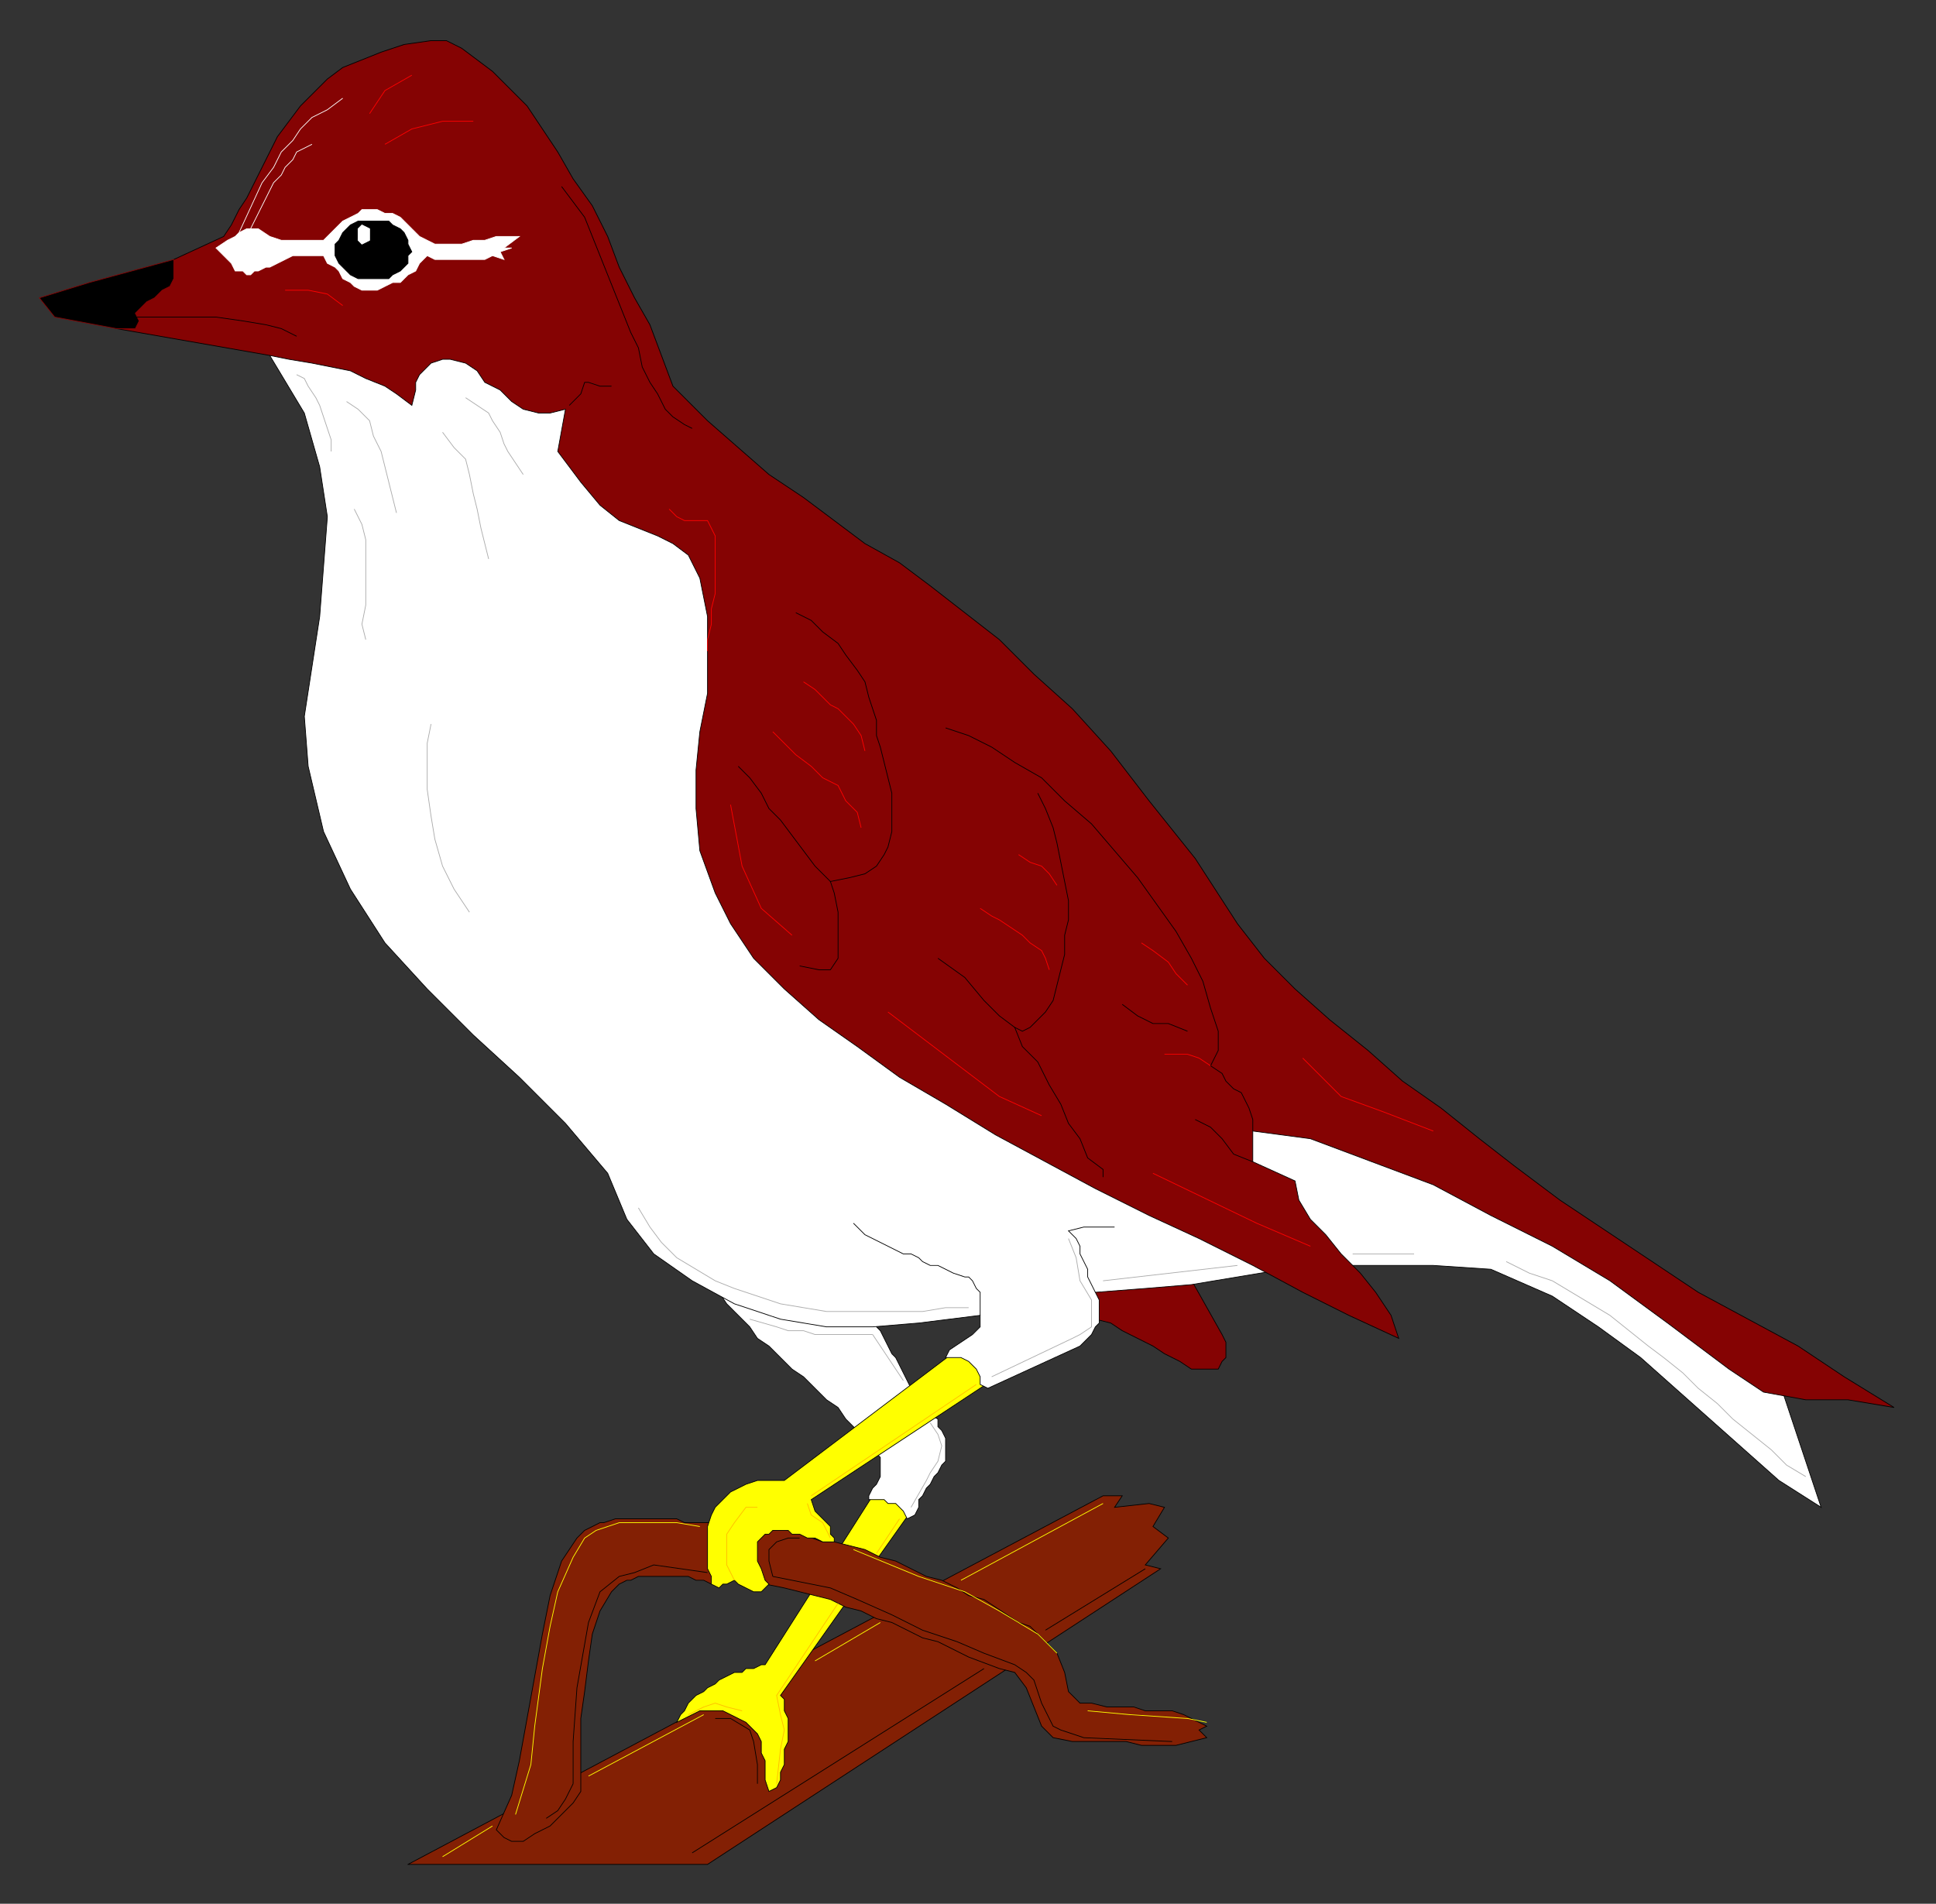 <?xml version="1.0" encoding="UTF-8" standalone="no"?>
<!-- Created with Inkscape (http://www.inkscape.org/) -->

<svg
   xmlns:dc="http://purl.org/dc/elements/1.1/"
   xmlns:cc="http://creativecommons.org/ns#"
   xmlns:rdf="http://www.w3.org/1999/02/22-rdf-syntax-ns#"
   xmlns:svg="http://www.w3.org/2000/svg"
   xmlns="http://www.w3.org/2000/svg"
   xmlns:sodipodi="http://sodipodi.sourceforge.net/DTD/sodipodi-0.dtd"
   xmlns:inkscape="http://www.inkscape.org/namespaces/inkscape"
   id="svg10199"
   version="1.1"
   inkscape:version="0.48.1 "
   width="151.25"
   height="148.75"
   xml:space="preserve"
   sodipodi:docname="Wood_Thrush.pdf"><rect width="100%" height="100%" fill="#333333" stroke="none"/><defs
     id="defs10203" /><sodipodi:namedview
     pagecolor="#ffffff"
     bordercolor="#666666"
     borderopacity="1"
     objecttolerance="10"
     gridtolerance="10"
     guidetolerance="10"
     inkscape:pageopacity="0"
     inkscape:pageshadow="2"
     inkscape:window-width="640"
     inkscape:window-height="481"
     id="namedview10201"
     showgrid="false"
     inkscape:zoom="1.9563025"
     inkscape:cx="75.625"
     inkscape:cy="74.375"
     inkscape:window-x="710"
     inkscape:window-y="43"
     inkscape:window-maximized="0"
     inkscape:current-layer="g10207" /><g
     id="g10207"
     inkscape:groupmode="layer"
     inkscape:label="Wood_Thrush"
     transform="matrix(1.25,0,0,-1.25,0,148.75)"><g
       id="g10209"
       transform="scale(0.24,0.24)"><path
         d="m 106.25,10.25 181,96 5,0 -2,-3 9,1 4,-1 -3,-5 4,-3 -6,-7 4,-1 -118,-77 -78,0"
         style="fill:#832004;fill-opacity:1;fill-rule:nonzero;stroke:none"
         id="path10211" /><path
         d="m 106.25,10.25 181,96 5,0 -2,-3 9,1 4,-1 -3,-5 4,-3 -6,-7 4,-1 -118,-77 -78,0 z"
         style="fill:none;stroke:#000000;stroke-opacity:1;stroke-width:0.188;stroke-linecap:butt;stroke-linejoin:miter;stroke-miterlimit:4;stroke-dasharray:none"
         id="path10213" /><path
         d="m 227.25,106.25 -28,-44 -1,0 -2,-1 -2,0 -1,-1 -2,0 -2,-1 -2,-1 -1,-1 -2,-1 -1,-1 -2,-1 -1,-1 -1,-1 -1,-2 -1,-1 -1,-2 2,1 2,1 2,1 6,0 2,-1 2,-1 2,-1 2,-2 1,-1 1,-2 0,-3 1,-2 0,-5 1,-3 2,1 1,2 0,2 1,2 0,4 1,2 0,6 -1,2 0,3 -1,1 34,48 -4,5 -6,-1"
         style="fill:#ffff00;fill-opacity:1;fill-rule:nonzero;stroke:none"
         id="path10215" /><path
         d="m 227.25,106.25 -28,-44 -1,0 -2,-1 -2,0 -1,-1 -2,0 -2,-1 -2,-1 -1,-1 -2,-1 -1,-1 -2,-1 -1,-1 -1,-1 -1,-2 -1,-1 -1,-2 2,1 2,1 2,1 6,0 2,-1 2,-1 2,-1 2,-2 1,-1 1,-2 0,-3 1,-2 0,-5 1,-3 2,1 1,2 0,2 1,2 0,4 1,2 0,6 -1,2 0,3 -1,1 34,48 -4,5 -6,-1 z"
         style="fill:none;stroke:#000000;stroke-opacity:1;stroke-width:0.188;stroke-linecap:butt;stroke-linejoin:miter;stroke-miterlimit:4;stroke-dasharray:none"
         id="path10217" /><path
         d="m 151.25,29.25 -2,-3 -3,-3 -3,-3 -4,-2 -3,-2 -3,0 -2,1 -2,2 4,9 2,9 2,11 2,11 2,11 2,10 3,9 4,6 2,2 2,1 2,1 1,0 3,1 16,0 2,-1 22,0 14,-5 3,0 4,-1 4,-1 4,-2 4,-1 4,-2 4,-2 4,-1 4,-2 3,-2 4,-1 3,-2 3,-2 3,-2 3,-1 2,-2 5,-5 2,-5 1,-5 3,-3 3,0 4,-1 7,0 3,-1 7,0 3,-1 6,-3 -2,-1 2,-2 -4,-1 -4,-1 -9,0 -4,1 -14,0 -5,1 -3,3 -2,5 -2,5 -3,4 -4,1 -8,3 -4,2 -4,2 -4,1 -4,2 -4,2 -4,1 -4,2 -4,1 -4,2 -4,1 -4,1 -4,1 -5,1 -8,2 -6,-2 -2,1 -2,0 -2,1 -13,0 -2,-1 -1,0 -2,-1 -2,-2 -3,-5 -2,-6 -1,-7 -1,-8 -1,-7 0,-19"
         style="fill:#832004;fill-opacity:1;fill-rule:nonzero;stroke:none"
         id="path10219" /><path
         d="m 151.25,29.25 -2,-3 -3,-3 -3,-3 -4,-2 -3,-2 -3,0 -2,1 -2,2 4,9 2,9 2,11 2,11 2,11 2,10 3,9 4,6 2,2 2,1 2,1 1,0 3,1 16,0 2,-1 22,0 14,-5 3,0 4,-1 4,-1 4,-2 4,-1 4,-2 4,-2 4,-1 4,-2 3,-2 4,-1 3,-2 3,-2 3,-2 3,-1 2,-2 5,-5 2,-5 1,-5 3,-3 3,0 4,-1 7,0 3,-1 7,0 3,-1 6,-3 -2,-1 2,-2 -4,-1 -4,-1 -9,0 -4,1 -14,0 -5,1 -3,3 -2,5 -2,5 -3,4 -4,1 -8,3 -4,2 -4,2 -4,1 -4,2 -4,2 -4,1 -4,2 -4,1 -4,2 -4,1 -4,1 -4,1 -5,1 -8,2 -6,-2 -2,1 -2,0 -2,1 -13,0 -2,-1 -1,0 -2,-1 -2,-2 -3,-5 -2,-6 -1,-7 -1,-8 -1,-7 0,-19 z"
         style="fill:none;stroke:#000000;stroke-opacity:1;stroke-width:0.188;stroke-linecap:butt;stroke-linejoin:miter;stroke-miterlimit:4;stroke-dasharray:none"
         id="path10221" /><path
         d="m 184.25,161.25 3,-2 2,-3 3,-3 3,-3 2,-3 3,-2 3,-3 3,-3 3,-2 3,-3 3,-3 3,-2 2,-3 3,-3 3,-3 2,-3 1,-1 0,-5 -1,-2 -1,-1 -1,-2 0,-1 4,0 1,-1 2,0 1,-1 1,-1 1,-2 2,1 1,2 0,2 1,1 1,2 1,1 1,2 1,1 1,2 1,1 0,6 -1,2 -1,1 0,2 -2,1 -1,2 -1,2 -1,1 -2,2 -1,2 -1,2 -1,2 -1,2 -1,1 -1,2 -1,2 -1,2 -2,2 -1,1 -1,2 -41,7"
         style="fill:#ffffff;fill-opacity:1;fill-rule:nonzero;stroke:none"
         id="path10223" /><path
         d="m 184.25,161.25 3,-2 2,-3 3,-3 3,-3 2,-3 3,-2 3,-3 3,-3 3,-2 3,-3 3,-3 3,-2 2,-3 3,-3 3,-3 2,-3 1,-1 0,-5 -1,-2 -1,-1 -1,-2 0,-1 4,0 1,-1 2,0 1,-1 1,-1 1,-2 2,1 1,2 0,2 1,1 1,2 1,1 1,2 1,1 1,2 1,1 0,6 -1,2 -1,1 0,2 -2,1 -1,2 -1,2 -1,1 -2,2 -1,2 -1,2 -1,2 -1,2 -1,1 -1,2 -1,2 -1,2 -2,2 -1,1 -1,2 -41,7 z"
         style="fill:none;stroke:#000000;stroke-opacity:1;stroke-width:0.188;stroke-linecap:butt;stroke-linejoin:miter;stroke-miterlimit:4;stroke-dasharray:none"
         id="path10225" /><path
         d="m 249.25,144.25 -45,-34 -7,0 -3,-1 -2,-1 -2,-1 -2,-2 -2,-2 -1,-2 -1,-3 0,-11 1,-2 0,-2 2,-1 1,1 1,0 2,1 1,-1 2,-1 2,-1 2,0 2,2 -1,1 -1,3 -1,2 0,5 2,2 1,0 1,1 4,0 1,-1 2,0 2,-1 2,0 2,-1 3,0 0,1 -1,1 0,2 -2,2 -1,1 -1,1 -1,3 47,31 0,5 -9,3"
         style="fill:#ffff00;fill-opacity:1;fill-rule:nonzero;stroke:none"
         id="path10227" /><path
         d="m 249.25,144.25 -45,-34 -7,0 -3,-1 -2,-1 -2,-1 -2,-2 -2,-2 -1,-2 -1,-3 0,-11 1,-2 0,-2 2,-1 1,1 1,0 2,1 1,-1 2,-1 2,-1 2,0 2,2 -1,1 -1,3 -1,2 0,5 2,2 1,0 1,1 4,0 1,-1 2,0 2,-1 2,0 2,-1 3,0 0,1 -1,1 0,2 -2,2 -1,1 -1,1 -1,3 47,31 0,5 -9,3 z"
         style="fill:none;stroke:#000000;stroke-opacity:1;stroke-width:0.188;stroke-linecap:butt;stroke-linejoin:miter;stroke-miterlimit:4;stroke-dasharray:none"
         id="path10229" /><path
         d="m 309.25,164.25 9,-16 1,-2 0,-4 -1,-1 -1,-2 -7,0 -3,2 -4,2 -3,2 -4,2 -4,2 -3,2 -4,1 -3,1 0,11 27,0"
         style="fill:#850303;fill-opacity:1;fill-rule:nonzero;stroke:none"
         id="path10231" /><path
         d="m 309.25,164.25 9,-16 1,-2 0,-4 -1,-1 -1,-2 -7,0 -3,2 -4,2 -3,2 -4,2 -4,2 -3,2 -4,1 -3,1 0,11 27,0 z"
         style="fill:none;stroke:#000000;stroke-opacity:1;stroke-width:0.188;stroke-linecap:butt;stroke-linejoin:miter;stroke-miterlimit:4;stroke-dasharray:none"
         id="path10233" /><path
         d="m 70.25,403.25 9,-15 4,-14 2,-13 -1,-13 -1,-13 -2,-13 -2,-13 1,-13 4,-17 7,-15 9,-14 11,-12 12,-12 12,-11 12,-12 11,-13 5,-12 7,-9 10,-7 11,-6 12,-4 12,-2 12,0 12,1 16,2 0,-3 -2,-2 -6,-4 -1,-2 4,0 2,-1 1,-1 1,-1 1,-2 0,-2 2,-1 24,11 2,2 1,1 1,2 1,1 0,6 -1,2 13,1 12,1 12,2 12,2 12,1 27,0 15,-1 16,-7 12,-8 11,-8 9,-8 9,-8 9,-8 9,-8 11,-7 -12,36 -252,166 -23,67 -75,43 -42,-12"
         style="fill:#ffffff;fill-opacity:1;fill-rule:nonzero;stroke:none"
         id="path10235" /><path
         d="m 70.25,403.25 9,-15 4,-14 2,-13 -1,-13 -1,-13 -2,-13 -2,-13 1,-13 4,-17 7,-15 9,-14 11,-12 12,-12 12,-11 12,-12 11,-13 5,-12 7,-9 10,-7 11,-6 12,-4 12,-2 12,0 12,1 16,2 0,-3 -2,-2 -6,-4 -1,-2 4,0 2,-1 1,-1 1,-1 1,-2 0,-2 2,-1 24,11 2,2 1,1 1,2 1,1 0,6 -1,2 13,1 12,1 12,2 12,2 12,1 27,0 15,-1 16,-7 12,-8 11,-8 9,-8 9,-8 9,-8 9,-8 11,-7 -12,36 -252,166 -23,67 -75,43 -42,-12 z"
         style="fill:none;stroke:#000000;stroke-opacity:1;stroke-width:0.188;stroke-linecap:butt;stroke-linejoin:miter;stroke-miterlimit:4;stroke-dasharray:none"
         id="path10237" /><path
         d="m 45.25,428.25 13,6 2,3 2,4 2,3 2,4 2,4 2,4 2,4 3,4 3,4 3,3 4,4 4,3 5,2 5,2 6,2 7,1 4,0 4,-2 4,-3 4,-3 4,-4 5,-5 4,-6 4,-6 4,-7 5,-7 4,-8 3,-8 4,-8 4,-7 3,-8 3,-8 9,-9 8,-7 8,-7 9,-6 8,-6 8,-6 9,-5 8,-6 9,-7 9,-7 9,-9 10,-9 10,-11 10,-13 12,-15 11,-17 7,-9 8,-8 9,-8 10,-8 9,-8 10,-7 10,-8 9,-7 12,-9 12,-8 12,-8 12,-8 13,-7 13,-7 12,-8 13,-8 -12,2 -11,0 -11,2 -9,6 -16,12 -15,11 -15,9 -16,8 -15,8 -16,6 -16,6 -15,2 0,-8 11,-5 1,-5 3,-5 4,-4 4,-5 5,-5 4,-5 4,-6 2,-6 -13,6 -12,6 -13,7 -14,7 -13,6 -14,7 -13,7 -13,7 -13,8 -12,7 -11,8 -10,7 -9,8 -8,8 -6,9 -4,8 -4,11 -1,11 0,10 1,10 2,10 0,20 -2,10 -3,6 -4,3 -4,2 -5,2 -5,2 -5,4 -5,6 -6,8 2,11 -4,-1 -3,0 -4,1 -3,2 -3,3 -4,2 -2,3 -3,2 -4,1 -2,0 -3,-1 -3,-3 -1,-2 0,-2 -1,-4 -4,3 -3,2 -5,2 -4,2 -5,1 -5,1 -6,1 -5,1 -40,7 15,18"
         style="fill:#850303;fill-opacity:1;fill-rule:nonzero;stroke:none"
         id="path10239" /><path
         d="m 45.25,428.25 13,6 2,3 2,4 2,3 2,4 2,4 2,4 2,4 3,4 3,4 3,3 4,4 4,3 5,2 5,2 6,2 7,1 4,0 4,-2 4,-3 4,-3 4,-4 5,-5 4,-6 4,-6 4,-7 5,-7 4,-8 3,-8 4,-8 4,-7 3,-8 3,-8 9,-9 8,-7 8,-7 9,-6 8,-6 8,-6 9,-5 8,-6 9,-7 9,-7 9,-9 10,-9 10,-11 10,-13 12,-15 11,-17 7,-9 8,-8 9,-8 10,-8 9,-8 10,-7 10,-8 9,-7 12,-9 12,-8 12,-8 12,-8 13,-7 13,-7 12,-8 13,-8 -12,2 -11,0 -11,2 -9,6 -16,12 -15,11 -15,9 -16,8 -15,8 -16,6 -16,6 -15,2 0,-8 11,-5 1,-5 3,-5 4,-4 4,-5 5,-5 4,-5 4,-6 2,-6 -13,6 -12,6 -13,7 -14,7 -13,6 -14,7 -13,7 -13,7 -13,8 -12,7 -11,8 -10,7 -9,8 -8,8 -6,9 -4,8 -4,11 -1,11 0,10 1,10 2,10 0,20 -2,10 -3,6 -4,3 -4,2 -5,2 -5,2 -5,4 -5,6 -6,8 2,11 -4,-1 -3,0 -4,1 -3,2 -3,3 -4,2 -2,3 -3,2 -4,1 -2,0 -3,-1 -3,-3 -1,-2 0,-2 -1,-4 -4,3 -3,2 -5,2 -4,2 -5,1 -5,1 -6,1 -5,1 -40,7 15,18 z"
         style="fill:none;stroke:#000000;stroke-opacity:1;stroke-width:0.188;stroke-linecap:butt;stroke-linejoin:miter;stroke-miterlimit:4;stroke-dasharray:none"
         id="path10241" /><path
         d="m 30.25,410.25 -16,3 -4,5 13,4 22,6 0,-5 -1,-2 -2,-1 -2,-2 -2,-1 -1,-1 -2,-2 1,-2 -1,-2 -5,0"
         style="fill:#000000;fill-opacity:1;fill-rule:nonzero;stroke:none"
         id="path10243" /><path
         d="m 30.25,410.25 -16,3 -4,5 13,4 22,6 0,-5 -1,-2 -2,-1 -2,-2 -2,-1 -1,-1 -2,-2 1,-2 -1,-2 -5,0 z"
         style="fill:none;stroke:#850303;stroke-opacity:1;stroke-width:0.188;stroke-linecap:butt;stroke-linejoin:miter;stroke-miterlimit:4;stroke-dasharray:none"
         id="path10245" /><path
         d="m 255.25,153.25 0,6 -1,1 -1,2 -1,1 -1,0 -3,1 -2,1 -2,1 -2,0 -2,1 -1,1 -2,1 -2,0 -2,1 -2,1 -2,1 -2,1 -2,1 -1,1 -2,2"
         style="fill:none;stroke:#000000;stroke-opacity:1;stroke-width:0.188;stroke-linecap:butt;stroke-linejoin:miter;stroke-miterlimit:4;stroke-dasharray:none"
         id="path10247" /><path
         d="m 285.25,159.25 -1,2 -1,2 0,2 -1,2 -1,2 0,2 -1,2 -2,2 4,1 8,0"
         style="fill:none;stroke:#000000;stroke-opacity:1;stroke-width:0.188;stroke-linecap:butt;stroke-linejoin:miter;stroke-miterlimit:4;stroke-dasharray:none"
         id="path10249" /><path
         d="m 246.25,306.25 6,-2 6,-3 6,-4 7,-4 6,-6 7,-6 6,-7 6,-7 5,-7 5,-7 4,-7 3,-6 2,-7 2,-6 0,-5 -2,-4 3,-2 1,-2 2,-2 2,-1 1,-2 1,-2 1,-3 0,-3"
         style="fill:none;stroke:#000000;stroke-opacity:1;stroke-width:0.188;stroke-linecap:butt;stroke-linejoin:miter;stroke-miterlimit:4;stroke-dasharray:none"
         id="path10251" /><path
         d="m 56.25,431.25 3,2 2,1 1,1 2,1 3,0 3,-2 3,-1 11,0 1,1 2,2 1,1 1,1 2,1 2,1 1,1 4,0 2,-1 2,0 2,-1 2,-2 1,-1 2,-2 2,-1 2,-1 7,0 3,1 3,0 3,1 6,0 -4,-3 2,0 -3,-1 1,-2 -3,1 -2,-1 -13,0 -2,1 -2,-2 -1,-2 -2,-1 -2,-2 -2,0 -2,-1 -2,-1 -4,0 -2,1 -1,1 -2,1 -1,2 -1,1 -2,1 -1,2 -8,0 -2,-1 -2,-1 -2,-1 -1,0 -2,-1 -1,0 -1,-1 -1,0 -1,1 -2,0 -1,2 -2,2 -2,2"
         style="fill:#ffffff;fill-opacity:1;fill-rule:nonzero;stroke:none"
         id="path10253" /><path
         d="m 56.25,431.25 3,2 2,1 1,1 2,1 3,0 3,-2 3,-1 11,0 1,1 2,2 1,1 1,1 2,1 2,1 1,1 4,0 2,-1 2,0 2,-1 2,-2 1,-1 2,-2 2,-1 2,-1 7,0 3,1 3,0 3,1 6,0 -4,-3 2,0 -3,-1 1,-2 -3,1 -2,-1 -13,0 -2,1 -2,-2 -1,-2 -2,-1 -2,-2 -2,0 -2,-1 -2,-1 -4,0 -2,1 -1,1 -2,1 -1,2 -1,1 -2,1 -1,2 -8,0 -2,-1 -2,-1 -2,-1 -1,0 -2,-1 -1,0 -1,-1 -1,0 -1,1 -2,0 -1,2 -2,2 -2,2 z"
         style="fill:none;stroke:#ffffff;stroke-opacity:1;stroke-width:0.188;stroke-linecap:butt;stroke-linejoin:miter;stroke-miterlimit:4;stroke-dasharray:none"
         id="path10255" /><path
         d="m 184.25,326.25 0,3 1,4 0,4 1,4 0,15 -1,2 -1,2 -6,0 -2,1 -1,1 -1,1"
         style="fill:none;stroke:#ff0000;stroke-opacity:1;stroke-width:0.188;stroke-linecap:butt;stroke-linejoin:miter;stroke-miterlimit:4;stroke-dasharray:none"
         id="path10257" /><path
         d="m 97.25,423.25 4,0 1,1 2,1 1,1 1,1 0,2 1,1 -1,2 0,1 -1,2 -1,1 -2,1 -1,1 -8,0 -2,-1 -1,-1 -1,-1 -1,-2 -1,-1 0,-3 1,-2 1,-1 1,-1 1,-1 2,-1 4,0"
         style="fill:#000000;fill-opacity:1;fill-rule:nonzero;stroke:none"
         id="path10259" /><path
         d="m 97.25,423.25 4,0 1,1 2,1 1,1 1,1 0,2 1,1 -1,2 0,1 -1,2 -1,1 -2,1 -1,1 -8,0 -2,-1 -1,-1 -1,-1 -1,-2 -1,-1 0,-3 1,-2 1,-1 1,-1 1,-1 2,-1 4,0 z"
         style="fill:none;stroke:#000000;stroke-opacity:1;stroke-width:0.188;stroke-linecap:butt;stroke-linejoin:miter;stroke-miterlimit:4;stroke-dasharray:none"
         id="path10261" /><path
         d="m 94.25,432.25 2,1 0,3 -2,1 -1,-1 0,-3 1,-1"
         style="fill:#ffffff;fill-opacity:1;fill-rule:nonzero;stroke:none"
         id="path10263" /><path
         d="m 94.25,432.25 2,1 0,3 -2,1 -1,-1 0,-3 1,-1 z"
         style="fill:none;stroke:#ffffff;stroke-opacity:1;stroke-width:0.188;stroke-linecap:butt;stroke-linejoin:miter;stroke-miterlimit:4;stroke-dasharray:none"
         id="path10265" /><path
         d="m 27.25,413.25 29,0 7,-1 6,-1 4,-1 4,-2"
         style="fill:none;stroke:#000000;stroke-opacity:1;stroke-width:0.188;stroke-linecap:butt;stroke-linejoin:miter;stroke-miterlimit:4;stroke-dasharray:none"
         id="path10267" /><path
         d="m 303.25,221.25 6,0 3,-1 3,-2"
         style="fill:none;stroke:#ff0000;stroke-opacity:1;stroke-width:0.188;stroke-linecap:butt;stroke-linejoin:miter;stroke-miterlimit:4;stroke-dasharray:none"
         id="path10269" /><path
         d="m 287.25,189.25 0,2 -4,3 -2,5 -3,4 -2,5 -3,5 -3,6 -4,4 -2,5 2,-1 2,1 2,2 2,2 2,3 1,4 1,4 1,4 0,5 1,4 0,5 -1,5 -1,5 -1,5 -1,4 -2,5 -2,4"
         style="fill:none;stroke:#000000;stroke-opacity:1;stroke-width:0.188;stroke-linecap:butt;stroke-linejoin:miter;stroke-miterlimit:4;stroke-dasharray:none"
         id="path10271" /><path
         d="m 207.25,336.25 4,-2 3,-3 4,-3 2,-3 3,-4 2,-3 1,-4 1,-3 1,-3 0,-4 1,-3 1,-4 1,-4 1,-4 0,-10 -1,-4 -1,-2 -2,-3 -3,-2 -4,-1 -5,-1 1,-3 1,-5 0,-12 -2,-3 -3,0 -5,1"
         style="fill:none;stroke:#000000;stroke-opacity:1;stroke-width:0.188;stroke-linecap:butt;stroke-linejoin:miter;stroke-miterlimit:4;stroke-dasharray:none"
         id="path10273" /><path
         d="m 392.25,167.25 6,-3 6,-2 5,-3 5,-3 5,-3 5,-4 5,-4 4,-3 5,-4 4,-4 5,-4 4,-4 5,-4 5,-4 4,-4 5,-3"
         style="fill:none;stroke:#ababab;stroke-opacity:1;stroke-width:0.188;stroke-linecap:butt;stroke-linejoin:miter;stroke-miterlimit:4;stroke-dasharray:none"
         id="path10275" /><path
         d="m 90.25,391.25 3,-2 3,-3 1,-4 2,-4 1,-4 1,-4 1,-4 1,-4"
         style="fill:none;stroke:#ababab;stroke-opacity:1;stroke-width:0.188;stroke-linecap:butt;stroke-linejoin:miter;stroke-miterlimit:4;stroke-dasharray:none"
         id="path10277" /><path
         d="m 115.25,383.25 3,-4 3,-3 1,-4 1,-5 1,-4 1,-5 1,-4 1,-4"
         style="fill:none;stroke:#ababab;stroke-opacity:1;stroke-width:0.188;stroke-linecap:butt;stroke-linejoin:miter;stroke-miterlimit:4;stroke-dasharray:none"
         id="path10279" /><path
         d="m 92.25,363.25 2,-4 1,-4 0,-17 -1,-5 1,-4"
         style="fill:none;stroke:#ababab;stroke-opacity:1;stroke-width:0.188;stroke-linecap:butt;stroke-linejoin:miter;stroke-miterlimit:4;stroke-dasharray:none"
         id="path10281" /><path
         d="m 121.25,392.25 3,-2 3,-2 1,-2 2,-3 1,-3 1,-2 2,-3 2,-3"
         style="fill:none;stroke:#ababab;stroke-opacity:1;stroke-width:0.188;stroke-linecap:butt;stroke-linejoin:miter;stroke-miterlimit:4;stroke-dasharray:none"
         id="path10283" /><path
         d="m 77.25,398.25 2,-1 1,-2 2,-3 1,-2 1,-3 1,-3 1,-3 0,-3"
         style="fill:none;stroke:#ababab;stroke-opacity:1;stroke-width:0.188;stroke-linecap:butt;stroke-linejoin:miter;stroke-miterlimit:4;stroke-dasharray:none"
         id="path10285" /><path
         d="m 112.25,307.25 -1,-5 0,-12 1,-7 1,-6 2,-7 3,-6 4,-6"
         style="fill:none;stroke:#ababab;stroke-opacity:1;stroke-width:0.188;stroke-linecap:butt;stroke-linejoin:miter;stroke-miterlimit:4;stroke-dasharray:none"
         id="path10287" /><path
         d="m 209.25,318.25 3,-2 2,-2 2,-2 2,-1 2,-2 2,-2 2,-3 1,-4"
         style="fill:none;stroke:#ff0000;stroke-opacity:1;stroke-width:0.188;stroke-linecap:butt;stroke-linejoin:miter;stroke-miterlimit:4;stroke-dasharray:none"
         id="path10289" /><path
         d="m 201.25,305.25 3,-3 3,-3 4,-3 3,-3 4,-2 2,-4 3,-3 1,-4"
         style="fill:none;stroke:#ff0000;stroke-opacity:1;stroke-width:0.188;stroke-linecap:butt;stroke-linejoin:miter;stroke-miterlimit:4;stroke-dasharray:none"
         id="path10291" /><path
         d="m 192.25,296.25 3,-3 3,-4 2,-4 3,-3 3,-4 3,-4 3,-4 4,-4"
         style="fill:none;stroke:#000000;stroke-opacity:1;stroke-width:0.188;stroke-linecap:butt;stroke-linejoin:miter;stroke-miterlimit:4;stroke-dasharray:none"
         id="path10293" /><path
         d="m 265.25,273.25 3,-2 3,-1 2,-2 2,-3"
         style="fill:none;stroke:#ff0000;stroke-opacity:1;stroke-width:0.188;stroke-linecap:butt;stroke-linejoin:miter;stroke-miterlimit:4;stroke-dasharray:none"
         id="path10295" /><path
         d="m 255.25,259.25 3,-2 2,-1 3,-2 3,-2 2,-2 3,-2 1,-2 1,-3"
         style="fill:none;stroke:#ff0000;stroke-opacity:1;stroke-width:0.188;stroke-linecap:butt;stroke-linejoin:miter;stroke-miterlimit:4;stroke-dasharray:none"
         id="path10297" /><path
         d="m 244.25,246.25 7,-5 5,-6 4,-4 4,-3"
         style="fill:none;stroke:#000000;stroke-opacity:1;stroke-width:0.188;stroke-linecap:butt;stroke-linejoin:miter;stroke-miterlimit:4;stroke-dasharray:none"
         id="path10299" /><path
         d="m 297.25,250.25 3,-2 4,-3 2,-3 3,-3"
         style="fill:none;stroke:#ff0000;stroke-opacity:1;stroke-width:0.188;stroke-linecap:butt;stroke-linejoin:miter;stroke-miterlimit:4;stroke-dasharray:none"
         id="path10301" /><path
         d="m 292.25,234.25 4,-3 4,-2 4,0 5,-2"
         style="fill:none;stroke:#000000;stroke-opacity:1;stroke-width:0.188;stroke-linecap:butt;stroke-linejoin:miter;stroke-miterlimit:4;stroke-dasharray:none"
         id="path10303" /><path
         d="m 311.25,204.25 4,-2 3,-3 3,-4 5,-2"
         style="fill:none;stroke:#000000;stroke-opacity:1;stroke-width:0.188;stroke-linecap:butt;stroke-linejoin:miter;stroke-miterlimit:4;stroke-dasharray:none"
         id="path10305" /><path
         d="m 146.25,447.25 3,-4 3,-4 2,-5 2,-5 2,-5 2,-5 2,-5 2,-5 2,-4 1,-5 2,-4 2,-3 2,-4 2,-2 3,-2 2,-1"
         style="fill:none;stroke:#000000;stroke-opacity:1;stroke-width:0.188;stroke-linecap:butt;stroke-linejoin:miter;stroke-miterlimit:4;stroke-dasharray:none"
         id="path10307" /><path
         d="m 62.25,435.25 6,13 3,4 2,4 3,3 2,3 3,3 4,2 4,3"
         style="fill:none;stroke:#ffffff;stroke-opacity:1;stroke-width:0.188;stroke-linecap:butt;stroke-linejoin:miter;stroke-miterlimit:4;stroke-dasharray:none"
         id="path10309" /><path
         d="m 65.25,436.25 5,10 1,2 2,2 1,2 2,2 1,2 2,1 2,1"
         style="fill:none;stroke:#ffffff;stroke-opacity:1;stroke-width:0.188;stroke-linecap:butt;stroke-linejoin:miter;stroke-miterlimit:4;stroke-dasharray:none"
         id="path10311" /><path
         d="m 195.25,152.25 7,-2 3,-1 4,0 3,-1 15,0"
         style="fill:none;stroke:#ababab;stroke-opacity:1;stroke-width:0.188;stroke-linecap:butt;stroke-linejoin:miter;stroke-miterlimit:4;stroke-dasharray:none"
         id="path10313" /><path
         d="m 166.25,181.25 3,-5 3,-4 4,-4 5,-3 5,-3 5,-2 6,-2 6,-2 6,-1 6,-1 25,0 6,1 6,0"
         style="fill:none;stroke:#ababab;stroke-opacity:1;stroke-width:0.188;stroke-linecap:butt;stroke-linejoin:miter;stroke-miterlimit:4;stroke-dasharray:none"
         id="path10315" /><path
         d="m 322.25,166.25 -35,-4"
         style="fill:none;stroke:#ababab;stroke-opacity:1;stroke-width:0.188;stroke-linecap:butt;stroke-linejoin:miter;stroke-miterlimit:4;stroke-dasharray:none"
         id="path10317" /><path
         d="m 368.25,169.25 -16,0"
         style="fill:none;stroke:#ababab;stroke-opacity:1;stroke-width:0.188;stroke-linecap:butt;stroke-linejoin:miter;stroke-miterlimit:4;stroke-dasharray:none"
         id="path10319" /><path
         d="m 278.25,173.25 2,-5 1,-6 3,-5 0,-7 -3,-2 -2,-1 -21,-10"
         style="fill:none;stroke:#ababab;stroke-opacity:1;stroke-width:0.188;stroke-linecap:butt;stroke-linejoin:miter;stroke-miterlimit:4;stroke-dasharray:none"
         id="path10321" /><path
         d="m 227.25,148.25 8,-12"
         style="fill:none;stroke:#ababab;stroke-opacity:1;stroke-width:0.188;stroke-linecap:butt;stroke-linejoin:miter;stroke-miterlimit:4;stroke-dasharray:none"
         id="path10323" /><path
         d="m 242.25,125.25 2,-3 1,-3 -1,-4 -2,-3 -1,-2 -4,-7"
         style="fill:none;stroke:#ababab;stroke-opacity:1;stroke-width:0.188;stroke-linecap:butt;stroke-linejoin:miter;stroke-miterlimit:4;stroke-dasharray:none"
         id="path10325" /><path
         d="m 254.25,135.25 -43,-29"
         style="fill:none;stroke:#ffbd00;stroke-opacity:1;stroke-width:0.188;stroke-linecap:butt;stroke-linejoin:miter;stroke-miterlimit:4;stroke-dasharray:none"
         id="path10327" /><path
         d="m 234.25,100.25 -6,-9"
         style="fill:none;stroke:#ffbd00;stroke-opacity:1;stroke-width:0.188;stroke-linecap:butt;stroke-linejoin:miter;stroke-miterlimit:4;stroke-dasharray:none"
         id="path10329" /><path
         d="m 191.25,84.25 -2,4 0,8 2,3 3,4 3,0"
         style="fill:none;stroke:#ffbd00;stroke-opacity:1;stroke-width:0.188;stroke-linecap:butt;stroke-linejoin:miter;stroke-miterlimit:4;stroke-dasharray:none"
         id="path10331" /><path
         d="m 210.25,104.25 1,-3 3,-2 1,-2 1,-2"
         style="fill:none;stroke:#ffbd00;stroke-opacity:1;stroke-width:0.188;stroke-linecap:butt;stroke-linejoin:miter;stroke-miterlimit:4;stroke-dasharray:none"
         id="path10333" /><path
         d="m 218.25,78.25 -16,-24 1,-5 1,-4 -1,-5 -1,-9"
         style="fill:none;stroke:#ffbd00;stroke-opacity:1;stroke-width:0.188;stroke-linecap:butt;stroke-linejoin:miter;stroke-miterlimit:4;stroke-dasharray:none"
         id="path10335" /><path
         d="m 193.25,50.25 -4,1 -3,1 -3,-1 -4,-2"
         style="fill:none;stroke:#ffbd00;stroke-opacity:1;stroke-width:0.188;stroke-linecap:butt;stroke-linejoin:miter;stroke-miterlimit:4;stroke-dasharray:none"
         id="path10337" /><path
         d="m 148.25,390.25 1,1 2,2 1,3 1,0 3,-1 3,0"
         style="fill:none;stroke:#000000;stroke-opacity:1;stroke-width:0.188;stroke-linecap:butt;stroke-linejoin:miter;stroke-miterlimit:4;stroke-dasharray:none"
         id="path10339" /><path
         d="m 134.25,23.25 4,13 1,10 2,15 2,11 2,9 4,9 3,5 3,2 6,2 15,0 6,-1"
         style="fill:none;stroke:#ffff00;stroke-opacity:1;stroke-width:0.188;stroke-linecap:butt;stroke-linejoin:miter;stroke-miterlimit:4;stroke-dasharray:none"
         id="path10341" /><path
         d="m 222.25,92.25 17,-7 12,-4 9,-5 10,-6 5,-5"
         style="fill:none;stroke:#ffff00;stroke-opacity:1;stroke-width:0.188;stroke-linecap:butt;stroke-linejoin:miter;stroke-miterlimit:4;stroke-dasharray:none"
         id="path10343" /><path
         d="m 283.25,50.25 11,-1 15,-1 5,-1"
         style="fill:none;stroke:#ffff00;stroke-opacity:1;stroke-width:0.188;stroke-linecap:butt;stroke-linejoin:miter;stroke-miterlimit:4;stroke-dasharray:none"
         id="path10345" /><path
         d="m 128.25,20.25 -13,-8"
         style="fill:none;stroke:#ffff00;stroke-opacity:1;stroke-width:0.188;stroke-linecap:butt;stroke-linejoin:miter;stroke-miterlimit:4;stroke-dasharray:none"
         id="path10347" /><path
         d="m 153.25,33.25 30,16"
         style="fill:none;stroke:#ffff00;stroke-opacity:1;stroke-width:0.188;stroke-linecap:butt;stroke-linejoin:miter;stroke-miterlimit:4;stroke-dasharray:none"
         id="path10349" /><path
         d="m 212.25,63.25 17,10"
         style="fill:none;stroke:#ffff00;stroke-opacity:1;stroke-width:0.188;stroke-linecap:butt;stroke-linejoin:miter;stroke-miterlimit:4;stroke-dasharray:none"
         id="path10351" /><path
         d="m 250.25,84.25 37,20"
         style="fill:none;stroke:#ffff00;stroke-opacity:1;stroke-width:0.188;stroke-linecap:butt;stroke-linejoin:miter;stroke-miterlimit:4;stroke-dasharray:none"
         id="path10353" /><path
         d="m 180.25,13.25 76,48"
         style="fill:none;stroke:#000000;stroke-opacity:1;stroke-width:0.188;stroke-linecap:butt;stroke-linejoin:miter;stroke-miterlimit:4;stroke-dasharray:none"
         id="path10355" /><path
         d="m 272.25,71.25 26,16"
         style="fill:none;stroke:#000000;stroke-opacity:1;stroke-width:0.188;stroke-linecap:butt;stroke-linejoin:miter;stroke-miterlimit:4;stroke-dasharray:none"
         id="path10357" /><path
         d="m 149.25,31.25 0,11 1,14 3,17 3,8 5,4 4,1 5,2 7,-1 7,-1"
         style="fill:none;stroke:#000000;stroke-opacity:1;stroke-width:0.188;stroke-linecap:butt;stroke-linejoin:miter;stroke-miterlimit:4;stroke-dasharray:none"
         id="path10359" /><path
         d="m 149.25,31.25 -2,-4 -2,-3 -3,-2"
         style="fill:none;stroke:#000000;stroke-opacity:1;stroke-width:0.188;stroke-linecap:butt;stroke-linejoin:miter;stroke-miterlimit:4;stroke-dasharray:none"
         id="path10361" /><path
         d="m 201.25,85.25 -1,4 0,3 2,2 3,1 3,0"
         style="fill:none;stroke:#000000;stroke-opacity:1;stroke-width:0.188;stroke-linecap:butt;stroke-linejoin:miter;stroke-miterlimit:4;stroke-dasharray:none"
         id="path10363" /><path
         d="m 186.25,48.25 4,0 5,-3 1,-3 1,-6 0,-5"
         style="fill:none;stroke:#000000;stroke-opacity:1;stroke-width:0.188;stroke-linecap:butt;stroke-linejoin:miter;stroke-miterlimit:4;stroke-dasharray:none"
         id="path10365" /><path
         d="m 201.25,85.25 15,-3 7,-3 9,-4 8,-4 9,-3 7,-3 8,-3 3,-2 2,-2 2,-6 3,-6 2,-1 6,-2 23,-1"
         style="fill:none;stroke:#000000;stroke-opacity:1;stroke-width:0.188;stroke-linecap:butt;stroke-linejoin:miter;stroke-miterlimit:4;stroke-dasharray:none"
         id="path10367" /><path
         d="m 74.25,420.25 6,0 5,-1 4,-3"
         style="fill:none;stroke:#ff0000;stroke-opacity:1;stroke-width:0.188;stroke-linecap:butt;stroke-linejoin:miter;stroke-miterlimit:4;stroke-dasharray:none"
         id="path10369" /><path
         d="m 100.25,458.25 7,4 8,2 8,0"
         style="fill:none;stroke:#ff0000;stroke-opacity:1;stroke-width:0.188;stroke-linecap:butt;stroke-linejoin:miter;stroke-miterlimit:4;stroke-dasharray:none"
         id="path10371" /><path
         d="m 107.25,476.25 -7,-4 -4,-6"
         style="fill:none;stroke:#ff0000;stroke-opacity:1;stroke-width:0.188;stroke-linecap:butt;stroke-linejoin:miter;stroke-miterlimit:4;stroke-dasharray:none"
         id="path10373" /><path
         d="m 231.25,232.25 29,-22 11,-5"
         style="fill:none;stroke:#ff0000;stroke-opacity:1;stroke-width:0.188;stroke-linecap:butt;stroke-linejoin:miter;stroke-miterlimit:4;stroke-dasharray:none"
         id="path10375" /><path
         d="m 339.25,220.25 10,-10 11,-4 13,-5"
         style="fill:none;stroke:#ff0000;stroke-opacity:1;stroke-width:0.188;stroke-linecap:butt;stroke-linejoin:miter;stroke-miterlimit:4;stroke-dasharray:none"
         id="path10377" /><path
         d="m 300.25,190.25 27,-13 14,-6"
         style="fill:none;stroke:#ff0000;stroke-opacity:1;stroke-width:0.188;stroke-linecap:butt;stroke-linejoin:miter;stroke-miterlimit:4;stroke-dasharray:none"
         id="path10379" /><path
         d="m 190.25,286.25 3,-16 5,-11 8,-7"
         style="fill:none;stroke:#ff0000;stroke-opacity:1;stroke-width:0.188;stroke-linecap:butt;stroke-linejoin:miter;stroke-miterlimit:4;stroke-dasharray:none"
         id="path10381" /></g></g></svg>